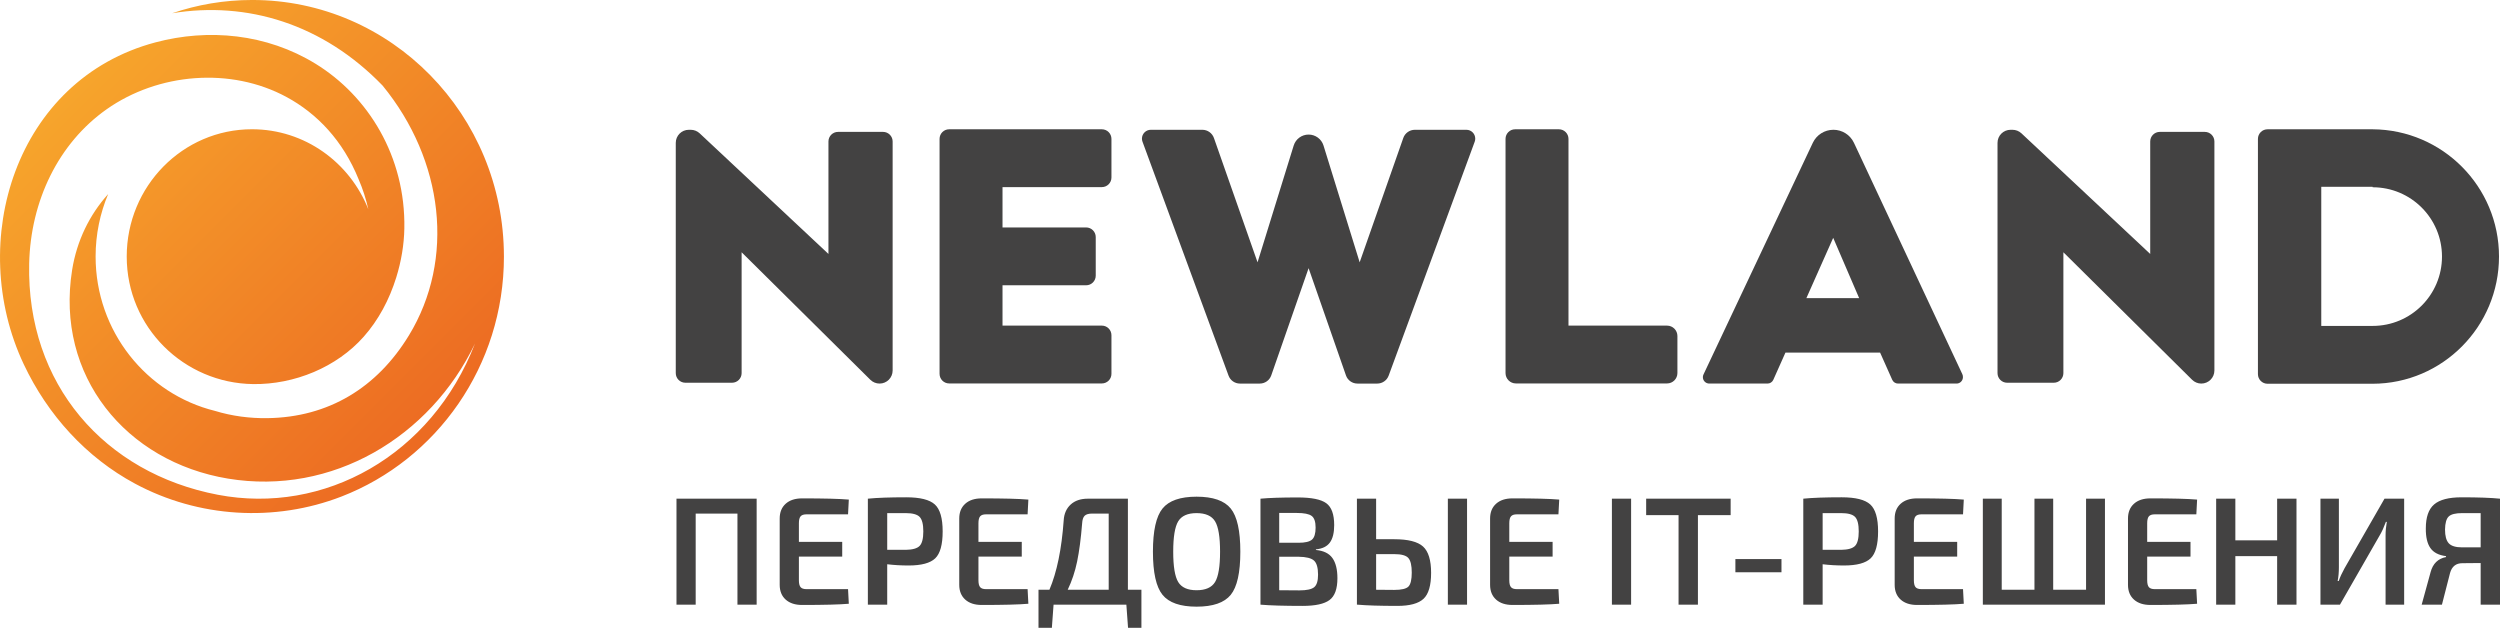 <?xml version="1.0" encoding="UTF-8"?> <!-- Creator: CorelDRAW 2017 --> <svg xmlns="http://www.w3.org/2000/svg" xmlns:xlink="http://www.w3.org/1999/xlink" xml:space="preserve" style="shape-rendering:geometricPrecision; text-rendering:geometricPrecision; image-rendering:optimizeQuality; fill-rule:evenodd; clip-rule:evenodd" viewBox="0 0 1500 376.7"> <defs> <style type="text/css"> <![CDATA[ .fil1 {fill:#434242;fill-rule:nonzero} .fil0 {fill:url(#id0)} ]]> </style> <linearGradient id="id0" gradientUnits="userSpaceOnUse" x1="-1.38" y1="1.36" x2="303.72" y2="306.45"> <stop offset="0" style="stop-opacity:1; stop-color:#F9B22E"></stop> <stop offset="0" style="stop-opacity:1; stop-color:#F9B22E"></stop> <stop offset="1" style="stop-opacity:1; stop-color:#EA5E20"></stop> </linearGradient> </defs> <g id="Слой_x0020_1">  <g id="_1974940329200"> <g> <path class="fil0" d="M302.35 153.93c0,-85.01 -67.63,-153.94 -151.01,-153.94 -16.81,0 -32.98,2.8 -48.08,7.97 44.84,-7.41 90.49,6.33 126.3,43.39 36.66,44.79 43.66,104.18 15.79,149.89 -19.15,31.41 -48.22,49.11 -84.83,49.65 -10.69,0.16 -21.4,-1.26 -31.48,-4.34 -41.12,-10.12 -71.68,-47.76 -71.68,-92.64 0,-13.31 2.69,-25.97 7.54,-37.48 -11.15,12.37 -18.84,28.01 -21.64,45.61 -10.09,63.45 32.22,114.98 93.57,125.13 62.42,10.32 121.28,-24.89 148.16,-81.06 -25.99,67.22 -90.56,102.91 -154.24,90.76 -68.07,-12.99 -114.84,-66.39 -113.25,-138.65 0.84,-37.77 17.61,-72.3 46.44,-92.63 30.98,-21.85 74.5,-25.52 108.02,-7.36 18.31,9.91 33.83,26.17 43.19,49.3 2.49,5.76 4.46,11.81 5.85,18.08 -11.07,-28.16 -38.17,-48.06 -69.82,-48.06 -41.5,0 -75.15,34.19 -75.15,76.36 0,42.57 34.44,76.01 75.86,76.54 24.78,0.32 50.11,-10.1 66.31,-28.4 8.83,-9.97 15.35,-22.11 19.54,-35.56 3.02,-9.71 4.69,-19.75 4.86,-29.35 0.79,-43.26 -21.75,-79.51 -53.23,-98.86 -29.48,-18.13 -64.44,-21.3 -96.13,-12.85 -84.09,22.4 -113.71,119.6 -78.98,193.15 14.38,30.46 37.49,55.88 66.72,71.59 38.07,20.49 83.83,23.28 124,7.71 56.91,-22.07 97.37,-78.2 97.37,-143.95z"></path> <g> <path class="fil1" d="M405.46 223.88l0 -138.16c0,-4.34 3.51,-7.85 7.84,-7.85l1.14 0c1.99,0 3.91,0.76 5.36,2.12l77.27 72.38 0 -67.48c0,-3.19 2.58,-5.76 5.76,-5.76l26.99 0c3.18,0 5.76,2.57 5.76,5.76l0 137.4c0,4.34 -3.51,7.85 -7.84,7.85 -2.07,0 -4.06,-0.82 -5.53,-2.27l-77.24 -76.51 0 72.52c0,3.18 -2.57,5.76 -5.76,5.76l-27.99 0c-3.18,0 -5.76,-2.58 -5.76,-5.76z"></path> <path class="fil1" d="M1198.51 223.88l0 -138.16c0,-4.34 3.51,-7.85 7.85,-7.85l1.13 0c1.99,0 3.91,0.76 5.37,2.12l77.27 72.38 0 -67.48c0,-3.19 2.58,-5.76 5.76,-5.76l26.99 0c3.18,0 5.76,2.57 5.76,5.76l0 137.4c0,4.34 -3.52,7.85 -7.85,7.85 -2.07,0 -4.05,-0.82 -5.52,-2.27l-77.24 -76.51 0 72.52c0,3.18 -2.58,5.76 -5.76,5.76l-28 0c-3.18,0 -5.76,-2.58 -5.76,-5.76z"></path> <path class="fil1" d="M1100.03 77.87c-5.29,0 -10.1,3.05 -12.35,7.83l-65.59 138.99c-0.21,0.45 -0.33,0.93 -0.36,1.43 -0.12,2.18 1.63,4.02 3.82,4.02l34.95 0c1.51,0 2.87,-0.89 3.49,-2.26l7.28 -16.33 56.79 0 7.28 16.33c0.61,1.37 1.98,2.26 3.49,2.26l35.1 0c2.03,0 3.71,-1.59 3.82,-3.62l0.01 -0.2c0.03,-0.62 -0.09,-1.25 -0.36,-1.82l-65.01 -138.77c-2.25,-4.8 -7.06,-7.86 -12.36,-7.86zm-16.2 101.01l0 0 16.09 -36.18 15.57 36.18 -31.66 0z"></path> <path class="fil1" d="M841.97 82.8l-26.17 74.59 -21.69 -70.05c-1.21,-3.93 -4.84,-6.6 -8.95,-6.6 -4.11,0 -7.74,2.67 -8.95,6.6l-21.68 70.05 -26.17 -74.59c-1.04,-2.95 -3.83,-4.93 -6.96,-4.93l-30.92 0c-2.93,0 -5.31,2.38 -5.31,5.31 0,0.63 0.11,1.25 0.33,1.83l51.63 140.36c1.05,2.87 3.78,4.77 6.83,4.77l11.91 0c3.1,0 5.86,-1.96 6.88,-4.89l22.41 -64.35 22.42 64.35c1.02,2.93 3.78,4.89 6.88,4.89l11.9 0c3.05,0 5.78,-1.9 6.84,-4.77l51.63 -140.36c0.21,-0.58 0.32,-1.2 0.32,-1.83 0,-2.93 -2.37,-5.31 -5.31,-5.31l-30.91 0c-3.14,0 -5.93,1.98 -6.96,4.93z"></path> <path class="fil1" d="M666.87 106.51l0 -23.18c0,-3.18 -2.58,-5.76 -5.76,-5.76l-91.61 0c-3.18,0 -5.76,2.58 -5.76,5.76l0 140.98c0,3.18 2.58,5.76 5.76,5.76l91.61 0c3.18,0 5.76,-2.58 5.76,-5.76l0 -23.17c0,-3.19 -2.58,-5.77 -5.76,-5.77l-59.6 0 0 -24.2 50.17 0c3.18,0 5.76,-2.58 5.76,-5.76l0 -23.18c0,-3.18 -2.58,-5.76 -5.76,-5.76l-50.17 0 0 -24.2 59.6 0c3.18,0 5.76,-2.58 5.76,-5.76z"></path> <path class="fil1" d="M941.09 195.37l0 -112.04c0,-3.18 -2.58,-5.76 -5.76,-5.76l-26.25 0c-3.18,0 -5.76,2.58 -5.76,5.76l0 140.51c0,3.44 2.79,6.23 6.23,6.23l90.67 0c3.44,0 6.23,-2.79 6.23,-6.23l0 -22.24c0,-3.44 -2.79,-6.23 -6.23,-6.23l-59.13 0z"></path> <path class="fil1" d="M1423.6 77.57l-63.08 0c-3.18,0 -5.76,2.58 -5.76,5.76l0 141.16c0,3.18 2.58,5.76 5.76,5.76l63.04 0 0.04 0c41.97,-0.1 75.8,-34.36 75.8,-76.34 0,-41.98 -33.89,-76.05 -75.8,-76.34zm0 117.98l0 0 -30.84 0 0 -83.46 30.78 0 0.06 0.27c22.97,0 41.59,18.62 41.59,41.59 0,22.98 -18.62,41.6 -41.59,41.6z"></path> </g> </g> <path class="fil1" d="M453.99 299.21l0 63.59 -11.52 0 0 -54.65 -25.06 0 0 54.65 -11.52 0 0 -63.59 48.1 0zm54.84 54.28l0.46 8.76c-5.59,0.49 -14.93,0.73 -28.02,0.73 -4.18,0 -7.46,-1.07 -9.86,-3.22 -2.39,-2.15 -3.59,-5.1 -3.59,-8.85l0 -39.81c0,-3.75 1.2,-6.7 3.59,-8.85 2.4,-2.15 5.68,-3.22 9.86,-3.22 13.09,0 22.43,0.24 28.02,0.73l-0.46 8.85 -24.98 0c-1.66,0 -2.82,0.4 -3.5,1.2 -0.68,0.8 -1.01,2.18 -1.01,4.15l0 11.15 25.99 0 0 8.84 -25.99 0 0 14.2c0,1.96 0.33,3.35 1.01,4.14 0.68,0.8 1.84,1.2 3.5,1.2l24.98 0zm11.89 9.31l0 -63.59c5.46,-0.55 13.14,-0.83 23.04,-0.83 8.29,0 14,1.43 17.14,4.29 3.13,2.85 4.7,8.24 4.7,16.17 0,7.93 -1.49,13.32 -4.47,16.17 -2.98,2.86 -8.31,4.29 -15.99,4.29 -4.49,0 -8.76,-0.25 -12.81,-0.74l0 24.24 -11.61 0zm11.61 -32.9l11.15 0c4.05,-0.06 6.82,-0.85 8.29,-2.35 1.48,-1.51 2.22,-4.41 2.22,-8.71 0,-4.3 -0.74,-7.2 -2.22,-8.71 -1.47,-1.5 -4.24,-2.26 -8.29,-2.26l-11.15 0 0 22.03zm84.23 23.59l0.46 8.76c-5.59,0.49 -14.93,0.73 -28.01,0.73 -4.18,0 -7.47,-1.07 -9.86,-3.22 -2.4,-2.15 -3.6,-5.1 -3.6,-8.85l0 -39.81c0,-3.75 1.2,-6.7 3.6,-8.85 2.39,-2.15 5.68,-3.22 9.86,-3.22 13.08,0 22.42,0.24 28.01,0.73l-0.46 8.85 -24.97 0c-1.66,0 -2.83,0.4 -3.51,1.2 -0.67,0.8 -1.01,2.18 -1.01,4.15l0 11.15 25.99 0 0 8.84 -25.99 0 0 14.2c0,1.96 0.34,3.35 1.01,4.14 0.68,0.8 1.85,1.2 3.51,1.2l24.97 0zm68.29 0.37l0 22.86 -8.02 0 -1.01 -13.92 -43.68 0 -1.02 13.92 -8.02 0 0 -22.86 6.55 0c4.48,-10.51 7.34,-24.39 8.57,-41.66 0.24,-3.99 1.64,-7.15 4.19,-9.49 2.55,-2.33 5.98,-3.5 10.28,-3.5l24.05 0 0 54.65 8.11 0zm-19.63 0l0 -45.71 -9.95 0c-2.09,0 -3.58,0.43 -4.47,1.29 -0.89,0.86 -1.4,2.4 -1.52,4.61 -0.74,9.15 -1.74,16.77 -3,22.85 -1.26,6.09 -3.15,11.74 -5.66,16.96l24.6 0zm52.72 -55.85c9.83,0 16.66,2.37 20.5,7.1 3.84,4.73 5.76,13.36 5.76,25.9 0,12.53 -1.92,21.16 -5.76,25.89 -3.84,4.73 -10.67,7.1 -20.5,7.1 -9.77,0 -16.58,-2.37 -20.42,-7.1 -3.84,-4.73 -5.76,-13.36 -5.76,-25.89 0,-12.54 1.92,-21.17 5.76,-25.9 3.84,-4.73 10.65,-7.1 20.42,-7.1zm0 9.86c-5.35,0 -9.02,1.65 -11.02,4.93 -1.99,3.29 -2.99,9.36 -2.99,18.21 0,8.84 1,14.91 2.99,18.2 2,3.28 5.67,4.93 11.02,4.93 5.4,0 9.11,-1.65 11.1,-4.93 2,-3.29 3,-9.36 3,-18.2 0,-8.85 -1,-14.92 -3,-18.21 -1.99,-3.28 -5.7,-4.93 -11.1,-4.93zm71.61 21.75l0 0.37c4.6,0.43 7.9,2.04 9.9,4.84 2,2.8 3,6.84 3,12.12 0,6.39 -1.59,10.75 -4.75,13.08 -3.16,2.34 -8.55,3.51 -16.17,3.51 -11,0 -19.42,-0.25 -25.25,-0.74l0 -63.59c5.22,-0.49 12.68,-0.74 22.39,-0.74 8.23,0 13.93,1.15 17.09,3.46 3.17,2.3 4.75,6.68 4.75,13.13 0,4.61 -0.86,8.1 -2.58,10.46 -1.72,2.37 -4.51,3.73 -8.38,4.1zm-22.03 -3.96l11.61 0c3.93,0 6.62,-0.63 8.06,-1.89 1.45,-1.26 2.17,-3.67 2.17,-7.23 0,-3.51 -0.8,-5.84 -2.4,-7.01 -1.59,-1.17 -4.54,-1.75 -8.84,-1.75l-10.6 0 0 17.88zm0 28.48l12.16 0.09c4.3,0 7.24,-0.63 8.8,-1.89 1.57,-1.26 2.35,-3.76 2.35,-7.51 0,-4.18 -0.81,-7.01 -2.44,-8.48 -1.63,-1.47 -4.68,-2.24 -9.17,-2.3l-11.7 0 0 20.09zm58.15 -30.6l10.88 0c8.29,0 14.05,1.46 17.28,4.38 3.22,2.92 4.83,8.18 4.83,15.8 0,7.56 -1.52,12.75 -4.56,15.58 -3.04,2.82 -8.25,4.24 -15.62,4.24 -10.44,0 -18.46,-0.25 -24.05,-0.74l-0.28 0 0 -63.59 11.52 0 0 24.33zm54.56 -24.33l0 63.59 -11.52 0 0 -63.59 11.52 0zm-54.56 54.65l10.88 0.09c4.36,0 7.2,-0.67 8.52,-2.02 1.32,-1.36 1.98,-4.15 1.98,-8.39 0,-4.24 -0.67,-7.14 -2.03,-8.71 -1.35,-1.57 -4.17,-2.35 -8.47,-2.35l-10.88 0 0 21.38zm109.39 -0.37l0.47 8.76c-5.6,0.49 -14.93,0.73 -28.02,0.73 -4.18,0 -7.47,-1.07 -9.86,-3.22 -2.4,-2.15 -3.6,-5.1 -3.6,-8.85l0 -39.81c0,-3.75 1.2,-6.7 3.6,-8.85 2.39,-2.15 5.68,-3.22 9.86,-3.22 13.09,0 22.42,0.24 28.02,0.73l-0.47 8.85 -24.97 0c-1.66,0 -2.83,0.4 -3.5,1.2 -0.68,0.8 -1.02,2.18 -1.02,4.15l0 11.15 25.99 0 0 8.84 -25.99 0 0 14.2c0,1.96 0.34,3.35 1.02,4.14 0.67,0.8 1.84,1.2 3.5,1.2l24.97 0zm146.91 9.31l0 -63.59c5.46,-0.55 13.14,-0.83 23.04,-0.83 8.29,0 14,1.43 17.14,4.29 3.13,2.85 4.7,8.24 4.7,16.17 0,7.93 -1.49,13.32 -4.47,16.17 -2.98,2.86 -8.31,4.29 -15.99,4.29 -4.49,0 -8.76,-0.25 -12.81,-0.74l0 24.24 -11.61 0zm11.61 -32.9l11.15 0c4.05,-0.06 6.82,-0.85 8.29,-2.35 1.48,-1.51 2.22,-4.41 2.22,-8.71 0,-4.3 -0.74,-7.2 -2.22,-8.71 -1.47,-1.5 -4.24,-2.26 -8.29,-2.26l-11.15 0 0 22.03zm84.23 23.59l0.46 8.76c-5.59,0.49 -14.93,0.73 -28.01,0.73 -4.18,0 -7.47,-1.07 -9.87,-3.22 -2.39,-2.15 -3.59,-5.1 -3.59,-8.85l0 -39.81c0,-3.75 1.2,-6.7 3.59,-8.85 2.4,-2.15 5.69,-3.22 9.87,-3.22 13.08,0 22.42,0.24 28.01,0.73l-0.46 8.85 -24.97 0c-1.66,0 -2.83,0.4 -3.51,1.2 -0.67,0.8 -1.01,2.18 -1.01,4.15l0 11.15 25.99 0 0 8.84 -25.99 0 0 14.2c0,1.96 0.34,3.35 1.01,4.14 0.68,0.8 1.85,1.2 3.51,1.2l24.97 0zm85.16 -54.28l0 63.59 -73.27 0 0 -63.59 11.33 0 0 54.65 19.64 0 0 -54.65 11.24 0 0 54.65 19.72 0 0 -54.65 11.34 0zm54.83 54.28l0.46 8.76c-5.59,0.49 -14.93,0.73 -28.01,0.73 -4.18,0 -7.47,-1.07 -9.87,-3.22 -2.39,-2.15 -3.59,-5.1 -3.59,-8.85l0 -39.81c0,-3.75 1.2,-6.7 3.59,-8.85 2.4,-2.15 5.69,-3.22 9.87,-3.22 13.08,0 22.42,0.24 28.01,0.73l-0.46 8.85 -24.97 0c-1.66,0 -2.83,0.4 -3.51,1.2 -0.67,0.8 -1.01,2.18 -1.01,4.15l0 11.15 25.99 0 0 8.84 -25.99 0 0 14.2c0,1.96 0.34,3.35 1.01,4.14 0.68,0.8 1.85,1.2 3.51,1.2l24.97 0zm60.09 -54.28l0 63.59 -11.61 0 0 -29.12 -25.07 0 0 29.12 -11.52 0 0 -63.59 11.52 0 0 24.98 25.07 0 0 -24.98 11.61 0zm64.6 63.59l-11.15 0 0 -41.66c0,-2.52 0.25,-5.19 0.74,-8.01l-0.55 0c-1.23,3.31 -2.4,5.89 -3.51,7.74l-24.05 41.93 -11.7 0 0 -63.59 11.06 0 0 41.1c0,3.08 -0.25,5.84 -0.74,8.3l0.64 0c0.8,-2.34 1.97,-4.89 3.5,-7.65l23.97 -41.75 11.79 0 0 63.59zm57.51 0l-11.61 0 0 -24.98 -10.97 0.1c-3.81,0 -6.27,1.93 -7.37,5.8l-4.89 19.08 -12.16 0 5.34 -19.45c1.36,-5.16 4.46,-8.2 9.31,-9.12l-0.09 -0.55c-4.36,-0.56 -7.48,-2.18 -9.35,-4.89 -1.88,-2.7 -2.78,-6.63 -2.72,-11.79 0,-6.7 1.66,-11.48 4.97,-14.33 3.32,-2.86 8.82,-4.29 16.5,-4.29 9.89,0 17.57,0.28 23.04,0.83l0 63.59zm-11.61 -34.38l0 -20.55 -11.15 0c-3.94,0 -6.61,0.68 -8.02,2.03 -1.41,1.35 -2.15,3.96 -2.21,7.83 0,3.87 0.75,6.62 2.25,8.25 1.51,1.63 4.17,2.44 7.98,2.44l11.15 0zm-509.73 34.38l-11.52 0 0 -63.59 11.52 0 0 63.59zm59.72 -53.73l-19.63 0 0 53.73 -11.62 0 0 -53.73 -19.44 0 0 -9.86 50.69 0 0 9.86zm30.5 34.28l-27.65 0 0 -7.92 27.65 0 0 7.92z"></path> </g> </g> </svg> 